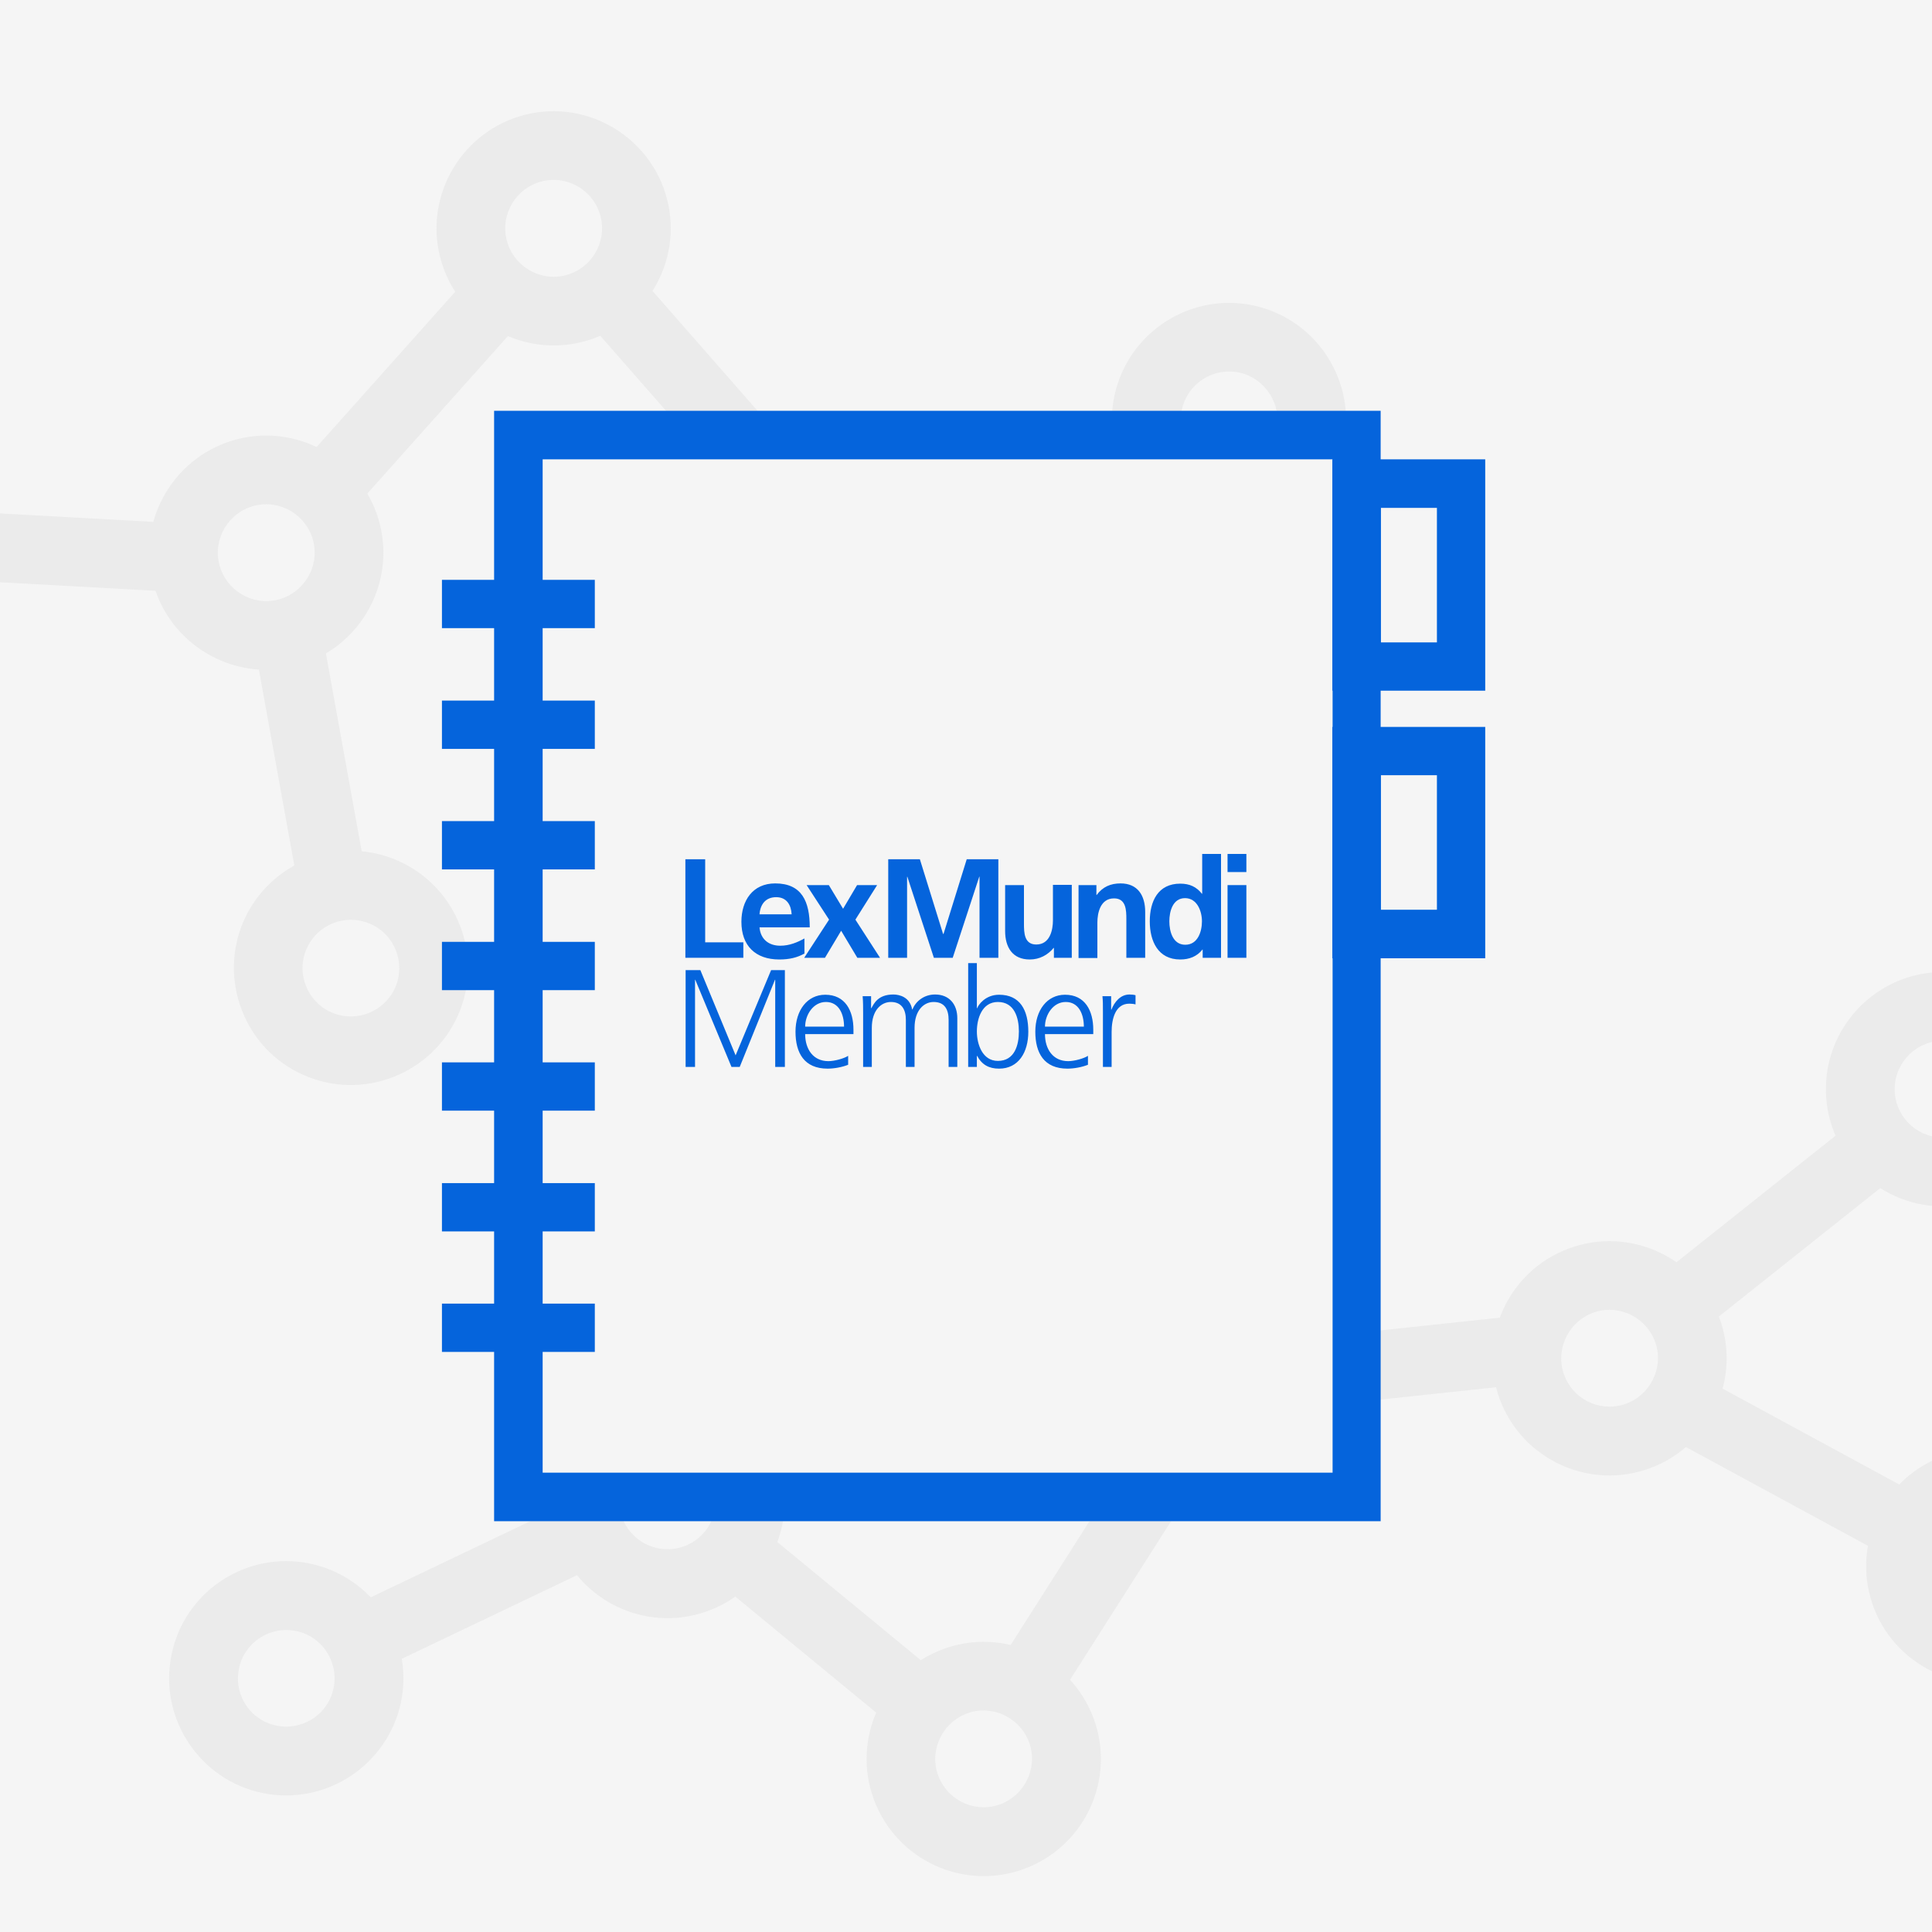 <?xml version="1.0" encoding="utf-8"?>
<!-- Generator: Adobe Illustrator 26.2.1, SVG Export Plug-In . SVG Version: 6.00 Build 0)  -->
<svg version="1.1" id="Layer_1" xmlns="http://www.w3.org/2000/svg" xmlns:xlink="http://www.w3.org/1999/xlink" x="0px" y="0px"
	 viewBox="0 0 800 800" style="enable-background:new 0 0 800 800;" xml:space="preserve">
<style type="text/css">
	.st0{fill:#F5F5F5;}
	.st1{clip-path:url(#SVGID_00000147923744530355774910000010848022992395490944_);fill:#EBEBEB;}
	.st2{fill:#EBEBEB;}
	.st3{clip-path:url(#SVGID_00000133529457402280185270000017560853675616508328_);fill:#EBEBEB;}
	.st4{clip-path:url(#SVGID_00000085956564858708325470000015108739583868612518_);fill:#EBEBEB;}
	.st5{clip-path:url(#SVGID_00000178891212923165994100000002676933350123303333_);fill:#EBEBEB;}
	.st6{clip-path:url(#SVGID_00000072268133096466710110000004259843620967283368_);fill:#EBEBEB;}
	.st7{clip-path:url(#SVGID_00000133508425349984790470000008245522183774373793_);fill:#EBEBEB;}
	.st8{clip-path:url(#SVGID_00000005989479184470794360000004563061445393801127_);fill:#EBEBEB;}
	.st9{fill:#0564DC;}
	.st10{clip-path:url(#SVGID_00000049209416600572453830000014017560494959313836_);fill:#0564DC;}
	.st11{clip-path:url(#SVGID_00000166645593362841924450000009992853023878929302_);fill:#0564DC;}
	.st12{clip-path:url(#SVGID_00000015334722504370676510000009709568435165888665_);fill:#0564DC;}
</style>
<rect class="st0" width="800" height="800"/>
<g>
	<defs>
		<rect id="SVGID_1_" width="800" height="800"/>
	</defs>
	<clipPath id="SVGID_00000083783510901811945960000010314780343548815271_">
		<use xlink:href="#SVGID_1_"  style="overflow:visible;"/>
	</clipPath>
	<path style="clip-path:url(#SVGID_00000083783510901811945960000010314780343548815271_);fill:#EBEBEB;" d="M674.4,580.8
		c10.1-4.4,14.9-16.2,10.5-26.3s-16.2-14.9-26.3-10.5c-10.1,4.4-14.9,16.2-10.5,26.3C652.4,580.5,664.2,585.2,674.4,580.8
		 M647.3,517.9c24.6-10.6,53.1,0.8,63.7,25.4c10.6,24.6-0.8,53.1-25.4,63.7c-24.6,10.6-53.1-0.8-63.7-25.4
		C611.4,557,622.8,528.4,647.3,517.9"/>
	<path style="clip-path:url(#SVGID_00000083783510901811945960000010314780343548815271_);fill:#EBEBEB;" d="M511.1,595
		c10.1-4.4,14.9-16.2,10.5-26.3c-4.4-10.1-16.2-14.9-26.3-10.5c-10.1,4.4-14.9,16.2-10.5,26.3C489.1,594.7,500.9,599.4,511.1,595
		 M484,532.1c24.6-10.6,53.1,0.8,63.7,25.4c10.6,24.6-0.8,53.1-25.4,63.7c-24.6,10.6-53.1-0.8-63.7-25.4
		C448,571.2,459.4,542.6,484,532.1"/>
	<path style="clip-path:url(#SVGID_00000083783510901811945960000010314780343548815271_);fill:#EBEBEB;" d="M415.2,746.7
		c10.1-4.4,14.9-16.2,10.5-26.3c-4.4-10.1-16.2-14.9-26.3-10.5c-10.1,4.4-14.9,16.2-10.5,26.3C393.3,746.4,405.1,751.1,415.2,746.7
		 M388.2,683.8c24.6-10.6,53.1,0.8,63.7,25.4c10.6,24.6-0.8,53.1-25.4,63.7c-24.6,10.6-53.1-0.8-63.7-25.4
		C352.2,722.9,363.6,694.3,388.2,683.8"/>
	<path style="clip-path:url(#SVGID_00000083783510901811945960000010314780343548815271_);fill:#EBEBEB;" d="M257.2,627.1
		c3.1,10.6,14.2,16.7,24.8,13.6c10.6-3.1,16.7-14.2,13.6-24.8c-3.1-10.6-14.2-16.7-24.8-13.6C260.2,605.4,254.1,616.5,257.2,627.1
		 M323,608c7.5,25.7-7.3,52.6-33,60.1c-25.7,7.5-52.6-7.3-60.1-33c-7.5-25.7,7.3-52.6,33-60.1C288.5,567.5,315.5,582.3,323,608"/>
</g>
<rect x="540.4" y="549.1" transform="matrix(0.994 -0.106 0.106 0.994 -56.537 65.859)" class="st2" width="98.3" height="28.5"/>
<rect x="400.1" y="639.8" transform="matrix(0.537 -0.843 0.843 0.537 -342.028 684.76)" class="st2" width="105.9" height="28.5"/>
<rect x="330.3" y="623" transform="matrix(0.636 -0.772 0.772 0.636 -396.223 511.904)" class="st2" width="28.5" height="105.9"/>
<g>
	<defs>
		<rect id="SVGID_00000132804773515313764960000013319614227463833772_" width="800" height="800"/>
	</defs>
	<clipPath id="SVGID_00000159440167939708957550000005836043351815851402_">
		<use xlink:href="#SVGID_00000132804773515313764960000013319614227463833772_"  style="overflow:visible;"/>
	</clipPath>
	<path style="clip-path:url(#SVGID_00000159440167939708957550000005836043351815851402_);fill:#EBEBEB;" d="M421.5,407.4
		c-2.8,10.7,3.6,21.7,14.3,24.5c10.7,2.8,21.7-3.6,24.5-14.3c2.8-10.7-3.6-21.7-14.3-24.5C435.3,390.3,424.3,396.7,421.5,407.4
		 M487.8,424.8c-6.8,25.9-33.4,41.4-59.2,34.6c-25.9-6.8-41.4-33.4-34.6-59.2c6.8-25.9,33.4-41.4,59.2-34.5
		C479.1,372.4,494.6,399,487.8,424.8"/>
</g>
<rect x="457" y="441.3" transform="matrix(0.943 -0.334 0.334 0.943 -137.971 185.684)" class="st2" width="28.5" height="105.9"/>
<g>
	<defs>
		<rect id="SVGID_00000095338349155059616600000017451044883085777291_" width="800" height="800"/>
	</defs>
	<clipPath id="SVGID_00000032621305589362620410000007528122939464064949_">
		<use xlink:href="#SVGID_00000095338349155059616600000017451044883085777291_"  style="overflow:visible;"/>
	</clipPath>
	<path style="clip-path:url(#SVGID_00000032621305589362620410000007528122939464064949_);fill:#EBEBEB;" d="M803.1,431
		c-11,0.8-19.3,10.4-18.5,21.5c0.8,11,10.4,19.3,21.5,18.5c11-0.8,19.3-10.4,18.5-21.5C823.8,438.5,814.1,430.2,803.1,431
		 M808.2,499.4c-26.7,2-50-18.1-52-44.8s18.1-50,44.8-52c26.7-2,50,18.1,52,44.8C855,474.1,834.9,497.4,808.2,499.4"/>
	<path style="clip-path:url(#SVGID_00000032621305589362620410000007528122939464064949_);fill:#EBEBEB;" d="M839.1,639.3
		c-5.1-9.8-17.2-13.7-27-8.6c-9.8,5.1-13.7,17.2-8.6,27c5.1,9.8,17.2,13.7,27,8.6C840.2,661.2,844.1,649.1,839.1,639.3 M778.1,670.7
		c-12.2-23.8-2.9-53.1,20.9-65.3c23.8-12.2,53.1-2.9,65.3,20.9c12.2,23.8,2.9,53.1-20.9,65.3S790.4,694.4,778.1,670.7"/>
</g>
<rect x="684.3" y="492.1" transform="matrix(0.783 -0.623 0.623 0.783 -154.943 569.05)" class="st2" width="105.9" height="28.5"/>
<rect x="729.7" y="555.1" transform="matrix(0.477 -0.879 0.879 0.477 -145.358 971.77)" class="st2" width="28.5" height="105.9"/>
<g>
	<defs>
		<rect id="SVGID_00000070835280706129822310000017534090871967332231_" width="800" height="800"/>
	</defs>
	<clipPath id="SVGID_00000156580391095609525480000001068638893034485386_">
		<use xlink:href="#SVGID_00000070835280706129822310000017534090871967332231_"  style="overflow:visible;"/>
	</clipPath>
	<path style="clip-path:url(#SVGID_00000156580391095609525480000001068638893034485386_);fill:#EBEBEB;" d="M115.5,714.7
		c10.9,1.7,21.2-5.8,22.8-16.7c1.7-10.9-5.8-21.2-16.7-22.8c-10.9-1.7-21.2,5.8-22.8,16.7C97,702.8,104.5,713.1,115.5,714.7
		 M125.9,647c26.4,4.1,44.6,28.9,40.6,55.3c-4.1,26.4-28.9,44.6-55.3,40.6S66.5,714,70.6,687.6C74.6,661.1,99.4,642.9,125.9,647"/>
</g>
<rect x="143.7" y="642" transform="matrix(0.903 -0.431 0.431 0.903 -263.375 148.602)" class="st2" width="105.9" height="28.5"/>
<g>
	<defs>
		<rect id="SVGID_00000162342723260507218600000013548863789596514490_" width="615" height="800"/>
	</defs>
	<clipPath id="SVGID_00000103962875168257215360000016211668702693257107_">
		<use xlink:href="#SVGID_00000162342723260507218600000013548863789596514490_"  style="overflow:visible;"/>
	</clipPath>
	<path style="clip-path:url(#SVGID_00000103962875168257215360000016211668702693257107_);fill:#EBEBEB;" d="M-58.1,197.2
		c-10.7,2.7-17.3,13.6-14.6,24.3c2.7,10.7,13.6,17.3,24.3,14.6c10.7-2.7,17.3-13.6,14.6-24.3C-36.5,201-47.4,194.5-58.1,197.2
		 M-41.5,263.7c-25.9,6.5-52.3-9.4-58.8-35.3c-6.5-25.9,9.4-52.3,35.3-58.8c25.9-6.5,52.3,9.4,58.8,35.3
		C0.3,230.8-15.6,257.2-41.5,263.7"/>
	<path style="clip-path:url(#SVGID_00000103962875168257215360000016211668702693257107_);fill:#EBEBEB;" d="M105.4,209.4
		c-10.7,2.7-17.3,13.6-14.6,24.3c2.7,10.7,13.6,17.3,24.3,14.6s17.3-13.6,14.6-24.3S116.1,206.7,105.4,209.4 M122,275.9
		c-25.9,6.5-52.3-9.4-58.8-35.3s9.4-52.3,35.3-58.8c25.9-6.5,52.3,9.4,58.8,35.3C163.8,243.1,147.9,269.4,122,275.9"/>
	<path style="clip-path:url(#SVGID_00000103962875168257215360000016211668702693257107_);fill:#EBEBEB;" d="M224.4,75.1
		c-10.7,2.7-17.3,13.6-14.6,24.3c2.7,10.7,13.6,17.3,24.3,14.6c10.7-2.7,17.3-13.6,14.6-24.3C246,78.9,235.1,72.4,224.4,75.1
		 M241,141.6c-25.9,6.5-52.3-9.4-58.8-35.3c-6.5-25.9,9.4-52.3,35.3-58.8c25.9-6.5,52.3,9.4,58.8,35.3
		C282.8,108.7,266.9,135.1,241,141.6"/>
	<path style="clip-path:url(#SVGID_00000103962875168257215360000016211668702693257107_);fill:#EBEBEB;" d="M361.1,218.5
		c-1.3-11-11.4-18.8-22.3-17.4c-11,1.3-18.8,11.4-17.4,22.3c1.3,11,11.4,18.8,22.3,17.4C354.7,239.5,362.5,229.5,361.1,218.5
		 M293.1,226.9c-3.3-26.5,15.7-50.8,42.2-54c26.5-3.3,50.8,15.7,54,42.2c3.3,26.5-15.7,50.8-42.2,54
		C320.6,272.4,296.4,253.4,293.1,226.9"/>
</g>
<polygon class="st2" points="0,241.1 71.1,245 72.7,216.6 0,212.6 "/>
<rect x="119.2" y="146.2" transform="matrix(0.666 -0.746 0.746 0.666 -62.182 182.065)" class="st2" width="105.9" height="28.5"/>
<rect x="268.5" y="103.3" transform="matrix(0.752 -0.659 0.659 0.752 -32.872 225.234)" class="st2" width="28.5" height="105.9"/>
<g>
	<defs>
		<rect id="SVGID_00000034807801117509191890000007235326647256723085_" width="615" height="800"/>
	</defs>
	<clipPath id="SVGID_00000005946724300376638910000008561928264291714437_">
		<use xlink:href="#SVGID_00000034807801117509191890000007235326647256723085_"  style="overflow:visible;"/>
	</clipPath>
	<path style="clip-path:url(#SVGID_00000005946724300376638910000008561928264291714437_);fill:#EBEBEB;" d="M163.6,409
		c4.5-10.1-0.1-22-10.2-26.4c-10.1-4.5-22,0.1-26.4,10.2c-4.5,10.1,0.1,21.9,10.2,26.4C147.3,423.6,159.1,419.1,163.6,409
		 M101,381.1c10.9-24.4,39.6-35.5,64-24.6c24.4,10.9,35.5,39.6,24.6,64c-10.9,24.4-39.6,35.5-64,24.6
		C101.2,434.3,90.2,405.5,101,381.1"/>
</g>
<rect x="114.3" y="262.3" transform="matrix(0.984 -0.178 0.178 0.984 -54.06 27.903)" class="st2" width="28.5" height="105.9"/>
<g>
	<defs>
		<rect id="SVGID_00000183226184515769019550000007835559235094238123_" width="615" height="800"/>
	</defs>
	<clipPath id="SVGID_00000042701509691565674480000004203742230729247395_">
		<use xlink:href="#SVGID_00000183226184515769019550000007835559235094238123_"  style="overflow:visible;"/>
	</clipPath>
	<path style="clip-path:url(#SVGID_00000042701509691565674480000004203742230729247395_);fill:#EBEBEB;" d="M515.1,154.8
		c-10.5-3.4-21.8,2.4-25.2,12.9c-3.4,10.5,2.4,21.8,12.9,25.2c10.5,3.4,21.8-2.4,25.2-12.9C531.4,169.6,525.6,158.3,515.1,154.8
		 M493.9,220c-25.4-8.3-39.4-35.7-31.1-61.1s35.7-39.4,61.1-31.1c25.4,8.3,39.4,35.7,31.1,61.1C546.8,214.3,519.4,228.3,493.9,220"
		/>
</g>
<rect x="372.6" y="185.3" transform="matrix(0.96 -0.28 0.28 0.96 -38.852 127.089)" class="st2" width="105.9" height="28.5"/>
<rect x="208" y="177.1" class="st0" width="356" height="441.9"/>
<polygon class="st9" points="283.8,355.8 292,355.8 292,390.2 307.8,390.2 307.8,396.6 283.8,396.6 "/>
<g>
	<defs>
		<rect id="SVGID_00000093159699001403432500000014690893266264010174_" width="800" height="800"/>
	</defs>
	<clipPath id="SVGID_00000070828641055483182130000017450690846359761598_">
		<use xlink:href="#SVGID_00000093159699001403432500000014690893266264010174_"  style="overflow:visible;"/>
	</clipPath>
	<path style="clip-path:url(#SVGID_00000070828641055483182130000017450690846359761598_);fill:#0564DC;" d="M327.8,378.6
		c-0.2-3.8-2-7.1-6.4-7.1c-4.4,0-6.6,3-6.9,7.1H327.8z M333,394.9c-2.9,1.6-6.1,2.4-10.3,2.4c-9.9,0-15.7-5.7-15.7-15.6
		c0-8.7,4.6-15.9,14-15.9c11.1,0,14.3,7.6,14.3,18.2h-20.8c0.4,4.8,3.7,7.6,8.6,7.6c3.8,0,7.1-1.4,10-3V394.9z"/>
</g>
<polygon class="st9" points="334,366.5 343.2,366.5 349.1,376.3 354.9,366.5 363.2,366.5 354.2,380.8 364.4,396.6 355,396.6 
	348.3,385.4 341.6,396.6 333,396.6 343.3,380.8 "/>
<polygon class="st9" points="367.8,355.8 380.9,355.8 390.5,386.7 390.7,386.7 400.3,355.8 413.4,355.8 413.4,396.6 405.6,396.6 
	405.6,363 405.5,363 394.5,396.6 386.7,396.6 375.7,363 375.6,363.1 375.6,396.6 367.8,396.6 "/>
<g>
	<defs>
		<rect id="SVGID_00000114046703217487474080000004490261203269241738_" width="800" height="800"/>
	</defs>
	<clipPath id="SVGID_00000083775110090094869880000017210152093370544310_">
		<use xlink:href="#SVGID_00000114046703217487474080000004490261203269241738_"  style="overflow:visible;"/>
	</clipPath>
	<path style="clip-path:url(#SVGID_00000083775110090094869880000017210152093370544310_);fill:#0564DC;" d="M443.8,396.6h-7.4v-4.1
		h-0.1c-2.4,2.9-5.8,4.8-9.9,4.8c-7.1,0-10.2-5-10.2-11.8v-19h7.8v16c0,3.7,0.1,8.6,5.1,8.6c5.7,0,6.9-6.1,6.9-10v-14.7h7.8V396.6z"
		/>
	<path style="clip-path:url(#SVGID_00000083775110090094869880000017210152093370544310_);fill:#0564DC;" d="M446.6,366.5h7.4v4.1
		h0.1c2.5-3.4,5.8-4.8,9.9-4.8c7.1,0,10.2,5,10.2,11.8v19h-7.8v-16c0-3.7-0.1-8.6-5.1-8.6c-5.7,0-6.9,6.1-6.9,10v14.7h-7.8V366.5z"
		/>
	<path style="clip-path:url(#SVGID_00000083775110090094869880000017210152093370544310_);fill:#0564DC;" d="M490.8,391.2
		c5.2,0,6.9-5.5,6.9-9.7c0-4.2-2-9.6-7-9.6c-5.1,0-6.5,5.5-6.5,9.6C484.2,385.6,485.6,391.2,490.8,391.2 M498,393.2h-0.1
		c-2.3,2.9-5.5,4.1-9.2,4.1c-9.2,0-12.6-7.6-12.6-15.8c0-8.3,3.4-15.6,12.6-15.6c3.9,0,6.7,1.3,9,4.2h0.1v-16.5h7.8v43H498V393.2z"
		/>
</g>
<path class="st9" d="M508.3,366.5h7.8v30.1h-7.8V366.5z M508.3,353.6h7.8v7.5h-7.8V353.6z"/>
<g>
	<defs>
		<rect id="SVGID_00000054964410968675851570000005844172532349963927_" width="800" height="800"/>
	</defs>
	<clipPath id="SVGID_00000069399270980412786380000006540255178047684743_">
		<use xlink:href="#SVGID_00000054964410968675851570000005844172532349963927_"  style="overflow:visible;"/>
	</clipPath>
	<path style="clip-path:url(#SVGID_00000069399270980412786380000006540255178047684743_);fill:#0564DC;" d="M456.7,441.8h3.6v-14.5
		c0-5.3,1.5-11.7,7.3-11.7c0.9,0,1.9,0.1,2.6,0.3v-3.8c-0.6-0.2-1.7-0.3-2.5-0.3c-3.7,0-6.2,3-7.5,6.3h-0.1v-5.6h-3.6
		c0.2,2.1,0.2,3.3,0.2,6.5V441.8z M432.7,425.1c0-4.8,3.3-10.2,8.6-10.2c5.4,0,7.5,5.1,7.5,10.2H432.7z M450.5,437.2
		c-1.7,1.1-5.6,2.2-8.2,2.2c-6.3,0-9.6-5-9.6-11.2h20v-1.8c0-7.9-3.4-14.5-11.7-14.5c-7.4,0-12.3,6.4-12.3,15.3
		c0,8.8,3.6,15.3,13.3,15.3c2.7,0,6-0.6,8.5-1.6V437.2z M421.9,427.1c0,5.7-1.8,12.2-8.7,12.2c-6.4,0-8.7-6.9-8.7-12.2
		c0-5.3,2.1-12.2,8.7-12.2C420.1,414.9,421.9,421.5,421.9,427.1 M400.9,441.8h3.6v-4.6h0.1c2,3.7,4.9,5.3,9.1,5.3
		c8,0,12.1-6.7,12.1-15.3c0-8.9-3.4-15.3-12.1-15.3c-5.7,0-8.6,4.2-9.1,5.6h-0.1v-18.7h-3.6V441.8z M396.4,441.8v-20.2
		c0-5.7-3.3-9.8-9.2-9.8c-4.6,0-8,2.8-9.4,6.2h-0.1c-0.9-5.1-5.2-6.2-7.8-6.2c-6.3,0-8,3.7-9.1,5.7l-0.1-0.1v-4.9h-3.5
		c0.2,2.4,0.2,4.6,0.2,6.9v22.4h3.6v-16.2c0-7.3,3.9-10.7,7.9-10.7c4.6,0,6.2,3.3,6.2,7.4v19.5h3.6v-16.2c0-7.3,3.9-10.7,7.9-10.7
		c4.7,0,6.2,3.3,6.2,7.4v19.5H396.4z M333.4,425.1c0-4.8,3.3-10.2,8.6-10.2c5.4,0,7.5,5.1,7.5,10.2H333.4z M351.2,437.2
		c-1.7,1.1-5.6,2.2-8.2,2.2c-6.3,0-9.6-5-9.6-11.2h20v-1.8c0-7.9-3.4-14.5-11.7-14.5c-7.4,0-12.3,6.4-12.3,15.3
		c0,8.8,3.6,15.3,13.3,15.3c2.7,0,6-0.6,8.5-1.6V437.2z M283.8,441.8h4v-36.1h0.1l15,36.1h3.4l14.6-36.1h0.1v36.1h4v-40.1h-5.7
		L304.6,437L290,401.7h-6.1V441.8z"/>
</g>
<path class="st9" d="M224.7,609.8V190.2h327.1l0,419.6H224.7z M204.6,629.9h367.1V170.1H204.6V629.9z"/>
<path class="st9" d="M571.8,266v-55.7H595l0,55.7H571.8z M551.7,286H615v-95.8h-63.3V286z"/>
<path class="st9" d="M571.8,376.8V321H595l0,55.7H571.8z M551.7,396.8H615V301h-63.3V396.8z"/>
<rect x="183" y="240.1" class="st9" width="63.3" height="20"/>
<rect x="183" y="290.1" class="st9" width="63.3" height="20"/>
<rect x="183" y="340" class="st9" width="63.3" height="20"/>
<rect x="183" y="390" class="st9" width="63.3" height="20"/>
<rect x="183" y="439.9" class="st9" width="63.3" height="20"/>
<rect x="183" y="489.9" class="st9" width="63.3" height="20"/>
<rect x="183" y="539.8" class="st9" width="63.3" height="20"/>
</svg>
